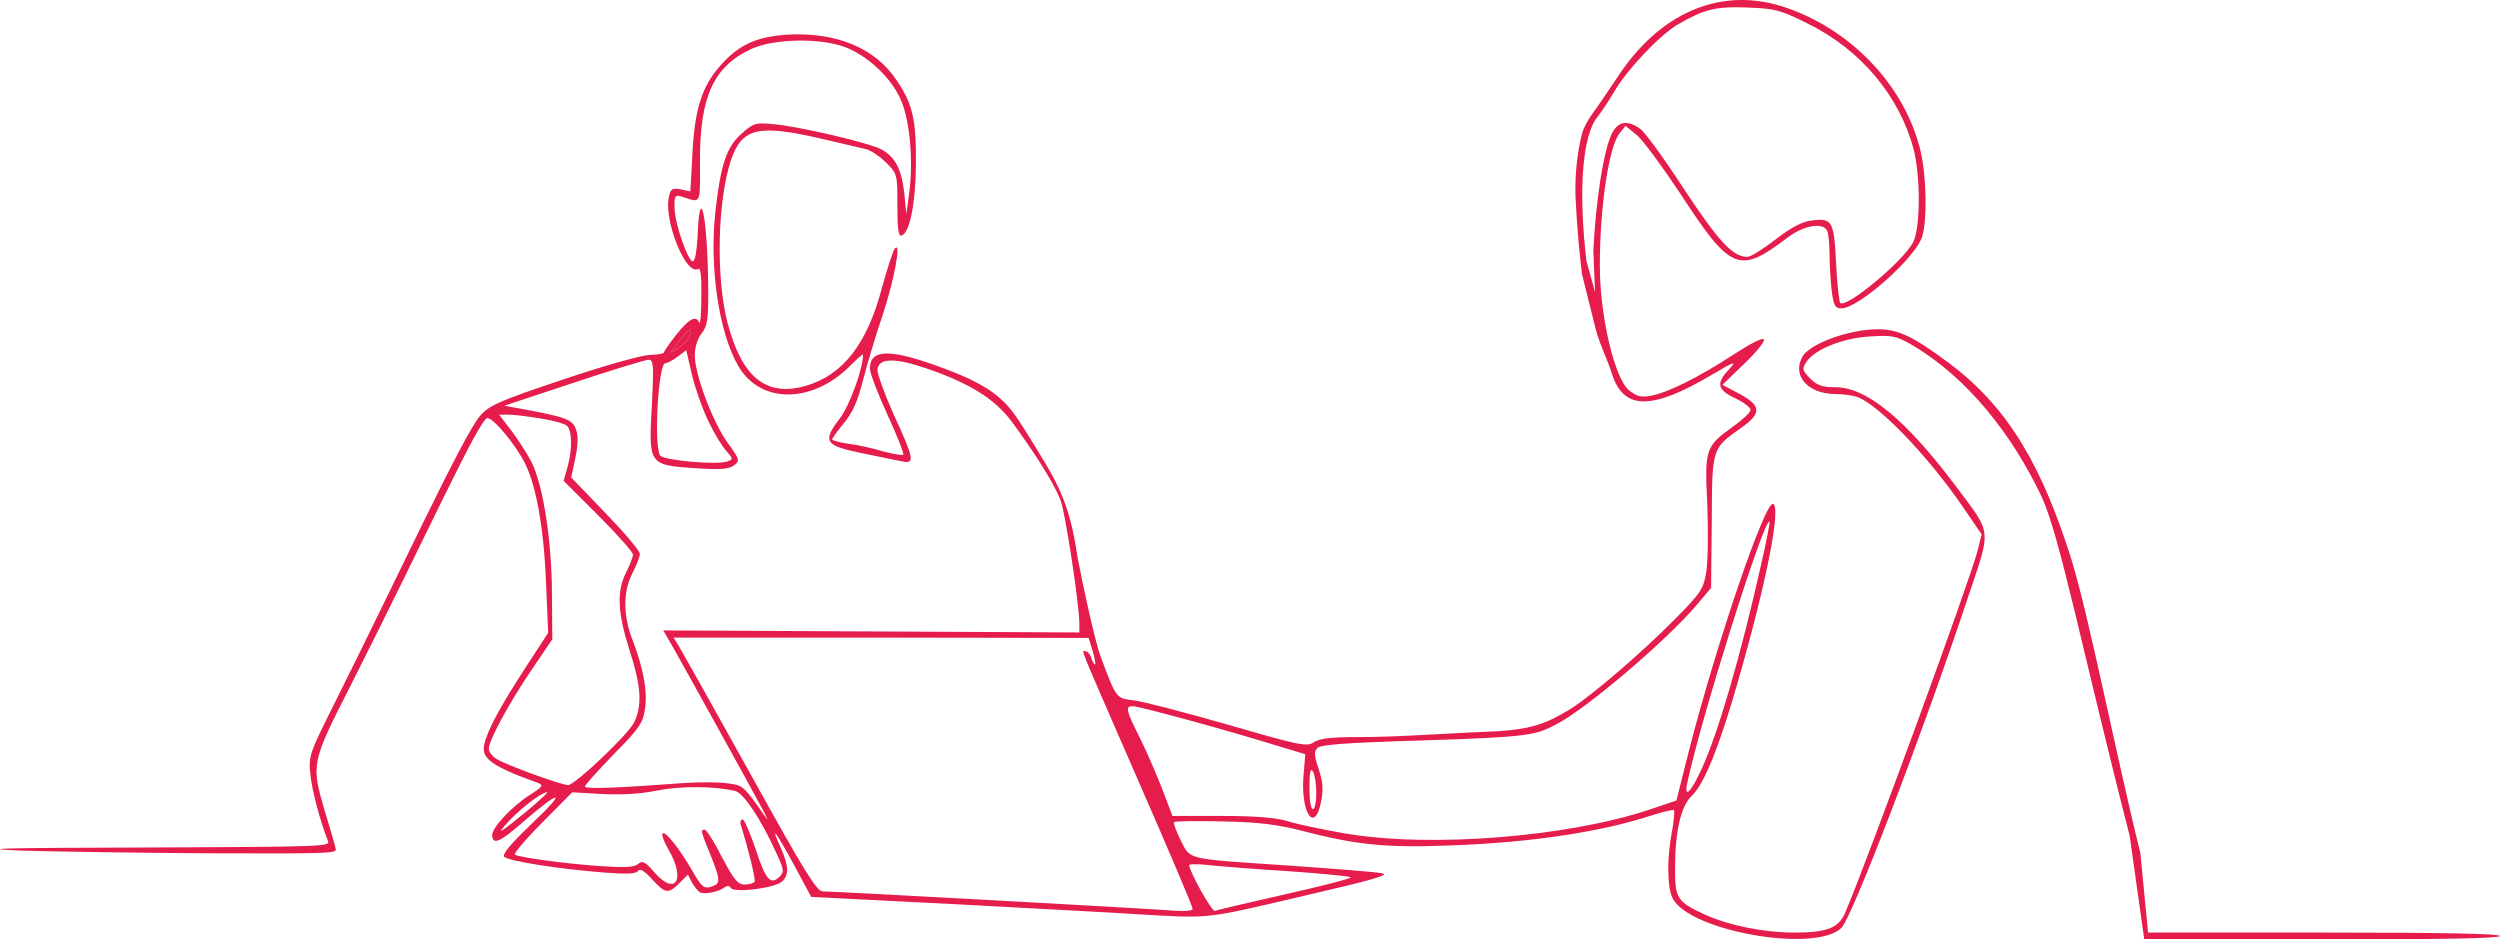 <svg width="487" height="183" viewBox="0 0 487 183" fill="none" xmlns="http://www.w3.org/2000/svg">
<path fill-rule="evenodd" clip-rule="evenodd" d="M209.927 108.704C208.255 97.212 205.902 93.817 199.748 83.928C196.337 78.45 194.142 75.565 183.841 71.756C173.473 67.881 169.46 67.881 169.46 71.823C169.46 72.692 170.998 76.701 172.871 80.776C174.744 84.852 176.149 88.393 175.948 88.593C175.747 88.727 174.008 88.46 172.002 87.925C170.062 87.324 167.052 86.656 165.313 86.455C163.507 86.188 162.102 85.787 162.102 85.587C162.102 85.386 163.106 83.983 164.376 82.446C166.049 80.442 167.119 78.104 168.122 74.028C168.925 70.955 170.597 65.275 171.935 61.4C174.209 54.452 175.614 47.036 174.343 48.372C174.008 48.706 172.871 52.18 171.801 56.055C168.925 67.013 164.176 73.093 156.952 75.164C149.26 77.369 144.511 73.56 141.701 62.803C139.427 53.917 139.762 38.951 142.437 31.067C144.578 24.92 147.721 24.186 159.895 26.992C163.841 27.927 167.855 28.862 168.724 29.063C169.594 29.263 171.333 30.399 172.604 31.669C174.811 33.873 174.811 33.94 174.811 40.02C174.811 44.563 175.012 46.1 175.614 45.9C177.219 45.365 178.356 39.753 178.423 32.003C178.49 23.317 177.821 20.244 174.61 15.567C170.463 9.353 162.905 6.213 153.407 6.747C147.32 7.148 143.909 8.685 140.23 12.894C136.685 16.903 135.28 21.446 134.879 30.132L134.477 37.281L132.605 36.88C130.999 36.613 130.665 36.746 130.33 38.216C129.193 42.76 133.608 53.85 136.016 52.381C136.484 52.113 136.685 53.917 136.618 57.859C136.618 61.066 136.417 63.338 136.217 62.87C135.615 61.334 134.21 62.069 131.735 65.209C130.397 66.879 129.327 68.483 129.327 68.683C129.327 68.883 128.056 69.084 126.451 69.151C124.912 69.218 117.488 71.289 109.595 73.961C97.221 78.104 95.281 78.972 93.542 80.977C90.264 84.718 77.458 112.445 65.217 136.899C60.2 146.921 60.067 147.322 60.468 150.93C60.802 154.137 62.475 160.35 63.879 163.758C64.347 164.894 63.903 164.96 28.653 165.094C1.229 165.161 -5.326 165.295 3.971 165.695C10.995 165.896 28.051 166.163 42.031 166.23C65.843 166.297 65.685 166.23 65.351 165.161C65.217 164.493 64.281 161.286 63.277 158.012C60.602 148.859 60.602 148.658 68.227 133.692C83.009 104.495 93.408 81.444 94.947 81.444C96.15 81.444 100.364 86.522 102.237 90.197C104.445 94.54 105.983 103.025 106.384 113.915L106.786 123.269L102.304 130.151C97.488 137.567 94.947 142.244 94.344 144.983C93.676 147.723 95.749 149.259 104.846 152.533C105.916 152.934 105.715 153.268 103.174 154.872C99.896 156.943 95.883 161.152 95.883 162.622C95.883 164.693 97.354 164.092 101.635 160.35C109.127 153.803 110.732 153.669 103.909 160.15C99.495 164.359 97.756 166.43 98.224 166.898C99.094 167.767 109.06 169.303 117.688 169.971C122.17 170.306 123.909 170.239 124.31 169.637C124.645 169.103 125.514 169.637 126.986 171.241C129.595 174.114 130.197 174.181 132.337 172.043L134.009 170.372L134.745 171.842C135.213 172.644 135.882 173.513 136.283 173.78C137.086 174.314 139.962 173.78 141.166 172.844C141.634 172.51 142.103 172.51 142.37 172.978C142.972 173.98 150.731 173.045 152.27 171.775C153.741 170.506 153.674 168.702 152.069 165.094C149.929 160.417 151.133 161.954 154.678 168.502L158.022 174.715L186.985 176.185C202.904 177.054 218.222 177.855 220.964 178.056C236.014 178.924 234.275 179.125 253.405 174.648C267.853 171.308 270.996 170.372 269.124 170.105C267.853 169.838 259.893 169.237 251.398 168.635C230.663 167.232 232.001 167.566 229.994 163.691C229.124 161.887 228.522 160.284 228.723 160.15C228.857 159.95 233.138 159.883 238.221 160.016C245.244 160.15 248.856 160.618 253.806 161.887C263.706 164.426 269.276 165.228 282.587 164.693C299.175 164.092 312.383 161.887 321.614 158.881C323.888 158.146 325.895 157.678 326.096 157.812C326.229 158.012 326.096 159.883 325.694 162.021C324.691 167.165 324.758 172.911 325.828 174.982C329.039 181.396 353.72 185.739 358.737 180.728C360.811 178.59 374.255 143.714 383.285 116.588C387.967 102.691 388.101 104.227 381.078 94.807C371.245 81.712 363.62 75.431 357.533 75.431C354.991 75.431 353.988 75.097 352.65 73.761C351.112 72.157 350.978 71.89 351.848 70.554C353.453 68.082 358.871 65.877 364.222 65.543C368.57 65.275 369.305 65.409 372.248 67.079C383.285 73.493 391.957 84.718 397.575 96.477C401.254 104.094 405.767 127.478 414.863 162.822L417.704 183H452.352C475.027 183 487 182.8 487 182.332C487 181.864 475.094 181.664 452.753 181.664H418.44L416.937 166.096C412.389 148.057 406.806 119.194 403.261 108.169C397.91 91.533 391.646 79.707 379.874 70.888C372.115 65.075 369.238 63.806 364.222 64.207C358.737 64.674 352.383 67.213 351.112 69.485C349.038 73.226 352.182 76.767 357.667 76.767C359.138 76.767 361.011 77.035 361.881 77.369C366.095 78.972 375.526 88.794 382.282 98.615L386.027 104.094L385.225 107.301C383.753 113.047 363.887 167.366 359.473 177.722C358.202 180.795 355.928 181.664 349.44 181.664C343.62 181.664 336.664 180.261 332.049 178.123C326.764 175.717 326.296 174.982 326.296 169.37C326.296 161.954 327.433 157.01 329.574 155.005C331.982 152.734 334.925 145.451 338.537 132.823C344.089 113.514 346.965 99.016 345.426 98.147C343.888 97.346 334.323 125.474 329.039 146.119L326.564 155.941L321.213 157.745C305.561 162.956 278.689 165.295 261.632 162.288C257.485 161.553 252.602 160.551 250.796 159.95C248.522 159.281 244.642 158.947 237.954 158.947H228.389L226.315 153.469C225.111 150.462 223.171 145.919 221.9 143.447C219.359 138.369 219.158 137.567 220.629 137.567C221.9 137.567 238.556 142.11 247.853 144.983L254.274 146.921L253.94 150.796C253.271 158.212 256.08 162.622 257.351 156.141C257.819 153.803 257.686 152.266 256.883 149.794C256.013 147.255 255.947 146.386 256.615 145.718C257.217 145.117 260.927 144.716 276.713 144.248C298.385 143.58 299.14 143.179 303.153 141.108C308.905 138.168 324.624 124.806 330.51 117.857L333.319 114.517L333.453 101.689C333.52 87.19 333.453 87.391 339.139 83.382C343.219 80.509 343.152 79.039 338.804 76.701L335.527 74.963L339.674 70.955C342.015 68.75 343.754 66.612 343.62 66.144C343.42 65.676 341.079 66.879 337.667 69.084C330.912 73.493 324.892 76.5 321.547 77.101C319.607 77.436 318.805 77.235 317.266 75.966C314.457 73.493 311.648 61.467 311.648 51.712C311.648 40.354 313.387 28.528 315.527 25.923L316.664 24.52L318.939 26.39C320.143 27.459 323.888 32.537 327.3 37.682C337.199 52.848 338.737 53.516 348.369 46.167C351.58 43.828 355.259 43.227 355.995 45.098C356.195 45.699 356.396 47.704 356.396 49.574C356.396 51.512 356.597 54.652 356.797 56.523C357.199 59.596 357.466 60.064 358.737 60.064C362.081 60.064 373.319 50.042 374.456 46.033C375.459 42.626 375.258 34.274 374.121 29.397C371.044 16.502 360.209 5.277 346.831 1.135C334.791 -2.473 323.152 2.605 314.992 15.166C313.119 17.972 310.979 21.112 310.176 22.181C309.44 23.183 308.504 24.854 308.236 25.856C307.646 27.927 306.564 33.526 306.966 39.352C307.166 43.962 307.768 50.243 308.17 53.383C309.039 56.912 310.538 62.897 310.833 64.073C311.502 66.812 313.387 70.687 313.922 72.558C316.129 79.907 321.547 80.041 333.319 73.093C337.935 70.353 338.403 70.22 336.865 71.89C334.256 74.629 334.457 75.899 338.002 77.569C339.674 78.371 341.012 79.373 341.012 79.841C341.012 80.308 339.54 81.712 337.667 83.048C332.182 86.99 332.049 87.391 332.584 98.348C332.784 103.559 332.718 109.439 332.383 111.376C331.848 114.717 331.38 115.452 326.229 120.663C319.875 127.078 310.176 135.429 306.029 138.035C301.414 140.908 298.349 142.044 291.66 142.445L285.798 142.712L278.184 143.113C273.502 143.38 268.789 143.58 264.776 143.58C259.291 143.58 257.017 143.848 255.947 144.583C254.609 145.518 253.271 145.251 239.224 141.175C230.863 138.77 222.569 136.632 220.897 136.431C217.419 136.03 217.486 136.097 214.543 128.28C213.233 124.877 210.92 113.811 209.927 108.704ZM372.784 29.13C370.041 18.707 362.483 9.687 352.182 4.609C346.831 1.937 345.761 1.67 340.477 1.469C334.256 1.202 331.915 1.803 326.764 4.81C323.219 6.948 316.999 13.495 314.457 17.838C313.454 19.575 311.982 21.78 311.179 22.782C308.236 26.39 307.434 37.147 309.039 50.844L310.723 56.912L310.377 48.84C310.912 38.884 312.25 30.199 313.788 26.457C314.992 23.651 316.865 23.183 319.541 25.121C320.41 25.722 324.223 30.934 328.035 36.813C334.791 47.035 337.533 50.042 340.41 50.042C341.012 50.042 343.487 48.505 345.894 46.635C348.904 44.296 351.112 43.16 352.851 42.96C356.931 42.425 357.265 43.027 357.667 51.245C357.867 55.32 358.269 58.795 358.469 58.995C359.607 60.198 370.978 50.71 372.717 47.102C374.121 44.163 374.121 34.341 372.784 29.13ZM175.48 19.442C173.607 15.099 168.858 10.689 164.376 9.086C159.36 7.349 150.664 7.549 146.317 9.553C139.026 12.961 136.35 18.774 136.35 31.201C136.35 31.89 136.353 32.522 136.355 33.101C136.355 33.183 136.356 33.264 136.356 33.343V33.346V33.35V33.353V33.355C136.372 37.06 136.378 38.529 135.743 38.899C135.326 39.142 134.632 38.91 133.481 38.525C133.195 38.43 132.882 38.325 132.538 38.216C131.534 37.949 131.334 38.283 131.401 40.421C131.401 43.494 134.076 51.111 135.013 50.911C135.414 50.777 135.748 48.706 135.882 46.234C136.283 35.076 137.822 41.891 137.956 55.788C138.023 62.269 137.822 63.471 136.685 64.941C135.882 65.944 135.347 67.614 135.347 69.218C135.347 72.959 138.825 82.179 141.701 86.188C144.109 89.529 144.176 89.729 142.972 90.664C141.969 91.399 140.297 91.533 135.347 91.199C126.384 90.598 126.317 90.531 126.986 78.905C127.387 71.021 127.32 70.086 126.317 70.086C125.715 70.086 119.16 72.09 111.735 74.562L98.224 79.039L101.234 79.573C110.264 81.244 111.535 81.712 112.204 83.649C112.672 84.852 112.605 86.722 112.07 89.261L111.267 93.003L117.956 99.951C121.635 103.76 124.645 107.301 124.645 107.902C124.645 108.437 123.976 110.174 123.173 111.711C121.367 115.185 121.367 119.929 123.173 124.539C125.314 130.084 126.183 134.694 125.648 138.102C125.247 140.841 124.578 141.843 119.561 146.921C116.484 150.128 113.943 152.934 113.943 153.201C113.943 153.736 119.963 153.535 133.207 152.533C136.217 152.333 140.096 152.333 141.768 152.6C144.773 152.992 144.78 153.001 148.953 158.913C149.053 159.055 149.155 159.2 149.26 159.348C149.728 160.083 149.394 159.281 148.524 157.611C146.384 153.602 132.939 129.282 130.865 125.674L129.193 122.801L169.728 123.002L210.262 123.202V121.532C210.262 117.857 207.586 100.286 206.65 97.613C205.178 93.537 199.815 85.799 197.073 82.125C194.531 78.717 190.463 75.164 180.63 71.823C174.477 69.685 171.266 69.685 170.932 71.89C170.798 72.625 172.269 76.634 174.075 80.709C178.089 89.395 178.289 90.464 175.681 89.863C175.145 89.763 174.008 89.529 172.587 89.236L172.585 89.236C171.164 88.944 169.459 88.593 167.788 88.259C160.631 86.789 160.163 85.987 163.641 81.444C165.514 78.972 168.122 71.823 168.122 69.084C168.122 68.883 166.985 69.886 165.58 71.289C158.156 78.705 148.056 78.705 143.775 71.222C140.029 64.741 138.156 51.98 139.36 41.223C140.364 32.069 141.568 28.528 144.511 25.989C146.785 23.985 147.186 23.851 150.664 24.186C155.48 24.586 169.192 27.793 171.6 29.063C174.343 30.466 175.614 32.938 176.149 37.548L176.55 41.691L177.085 37.815C177.955 31.602 177.286 23.517 175.48 19.442ZM132.136 67.814C133.073 67.213 134.076 66.211 134.277 65.61C135.213 63.204 134.076 64.006 131.334 67.681C130.33 68.95 130.397 68.95 132.136 67.814ZM141.568 87.925C140.765 87.123 139.226 84.585 138.089 82.246C136.952 79.974 135.481 75.832 134.812 73.093L133.675 68.215L132.003 69.485C131.066 70.153 129.996 70.754 129.595 70.754C128.257 70.754 127.32 86.722 128.591 88.727C129.193 89.662 139.762 90.664 141.768 89.863C142.838 89.462 142.772 89.328 141.568 87.925ZM110.398 82.914C109.929 82.513 107.588 81.845 105.247 81.511C102.839 81.11 100.097 80.776 99.094 80.776H97.221L99.629 83.916C100.9 85.587 102.706 88.393 103.575 90.063C105.782 94.54 107.455 105.029 107.521 115.519L107.588 124.539L103.508 130.552C99.16 136.966 95.214 144.248 95.214 145.852C95.214 146.453 95.883 147.322 96.752 147.856C98.358 148.925 109.327 152.934 110.665 152.934C112.003 152.934 122.438 143.046 123.575 140.641C125.113 137.3 124.912 133.692 122.638 126.677C120.297 119.327 120.096 115.185 121.969 111.51C122.705 110.04 123.307 108.504 123.307 108.036C123.307 107.568 120.297 104.161 116.551 100.419L109.796 93.671L110.531 91.065C111.535 87.524 111.468 83.783 110.398 82.914ZM331.513 149.727C334.657 142.845 339.005 128.08 343.018 110.174C344.089 105.564 344.824 101.755 344.691 101.622C343.754 100.62 331.58 139.104 328.704 152.4C327.968 155.74 329.373 154.404 331.513 149.727ZM213.339 129.416C213.472 129.282 213.205 128.013 212.804 126.677L212.068 124.271L171.6 124.205H131.2L132.136 125.674C132.671 126.543 138.892 137.634 145.982 150.395C156.818 169.971 159.092 173.646 160.296 173.646C162.704 173.646 222.168 176.92 227.519 177.321C230.596 177.588 232.335 177.455 232.335 177.054C232.335 176.653 227.653 165.562 221.9 152.466C220.737 149.798 219.694 147.405 218.758 145.259L218.664 145.044L218.655 145.022C211.715 129.109 210.785 126.977 211.055 126.812C211.097 126.787 211.168 126.808 211.249 126.833C211.317 126.854 211.393 126.877 211.466 126.877C211.867 126.877 212.402 127.478 212.603 128.28C212.87 129.015 213.205 129.55 213.339 129.416ZM255.746 157.611C256.147 157.611 256.415 156.208 256.415 154.404C256.415 152.667 256.08 150.796 255.746 150.262C255.278 149.527 255.077 150.462 255.077 153.402C255.077 155.807 255.345 157.611 255.746 157.611ZM151.133 165.963C148.19 159.482 144.845 154.471 143.173 154.07C139.226 153.135 132.605 153.068 127.989 154.003C124.779 154.671 120.899 154.872 117.22 154.671L111.468 154.337L105.582 160.284C102.371 163.491 100.03 166.297 100.298 166.497C101.301 167.032 109.929 168.234 116.752 168.702C121.635 169.036 123.508 168.969 124.31 168.301C125.18 167.566 125.648 167.833 127.521 169.971C131.534 174.582 133.608 171.441 130.33 165.695C129.394 164.092 128.792 162.555 129.059 162.355C129.595 161.82 132.203 165.094 134.745 169.437C136.819 173.045 137.153 173.245 138.959 172.577C140.364 172.043 140.297 171.241 138.357 166.43C136.484 161.82 136.417 161.62 137.287 161.62C137.621 161.62 139.16 164.025 140.631 166.965C142.972 171.375 143.708 172.31 145.046 172.31C145.915 172.31 146.785 172.043 146.986 171.775C147.253 171.375 145.848 165.695 144.377 160.885C144.109 160.217 144.243 159.615 144.644 159.615C144.979 159.615 146.116 162.221 147.186 165.361C149.126 171.375 150.129 172.51 151.868 170.773C152.805 169.838 152.738 169.37 151.133 165.963ZM99.562 160.484C101.033 159.348 103.307 157.477 104.578 156.342C105.849 155.206 106.786 154.337 106.585 154.337C105.381 154.337 100.632 158.079 98.224 160.952C97.154 162.221 97.421 162.154 99.562 160.484ZM263.104 170.907C263.104 170.706 257.619 170.172 250.93 169.704C244.174 169.303 237.084 168.702 235.211 168.502C233.271 168.301 231.666 168.301 231.666 168.502C231.666 169.771 236.081 177.655 236.683 177.455C237.012 177.257 242.988 175.893 249.88 174.319L250.194 174.247C257.284 172.644 263.104 171.174 263.104 170.907Z" fill="#E61C4C"/>
<path fill-rule="evenodd" clip-rule="evenodd" d="M132.136 67.814C133.073 67.213 134.076 66.211 134.277 65.61C135.213 63.204 134.076 64.006 131.334 67.681C130.33 68.95 130.397 68.95 132.136 67.814Z" fill="#E61C4C"/>
</svg>
